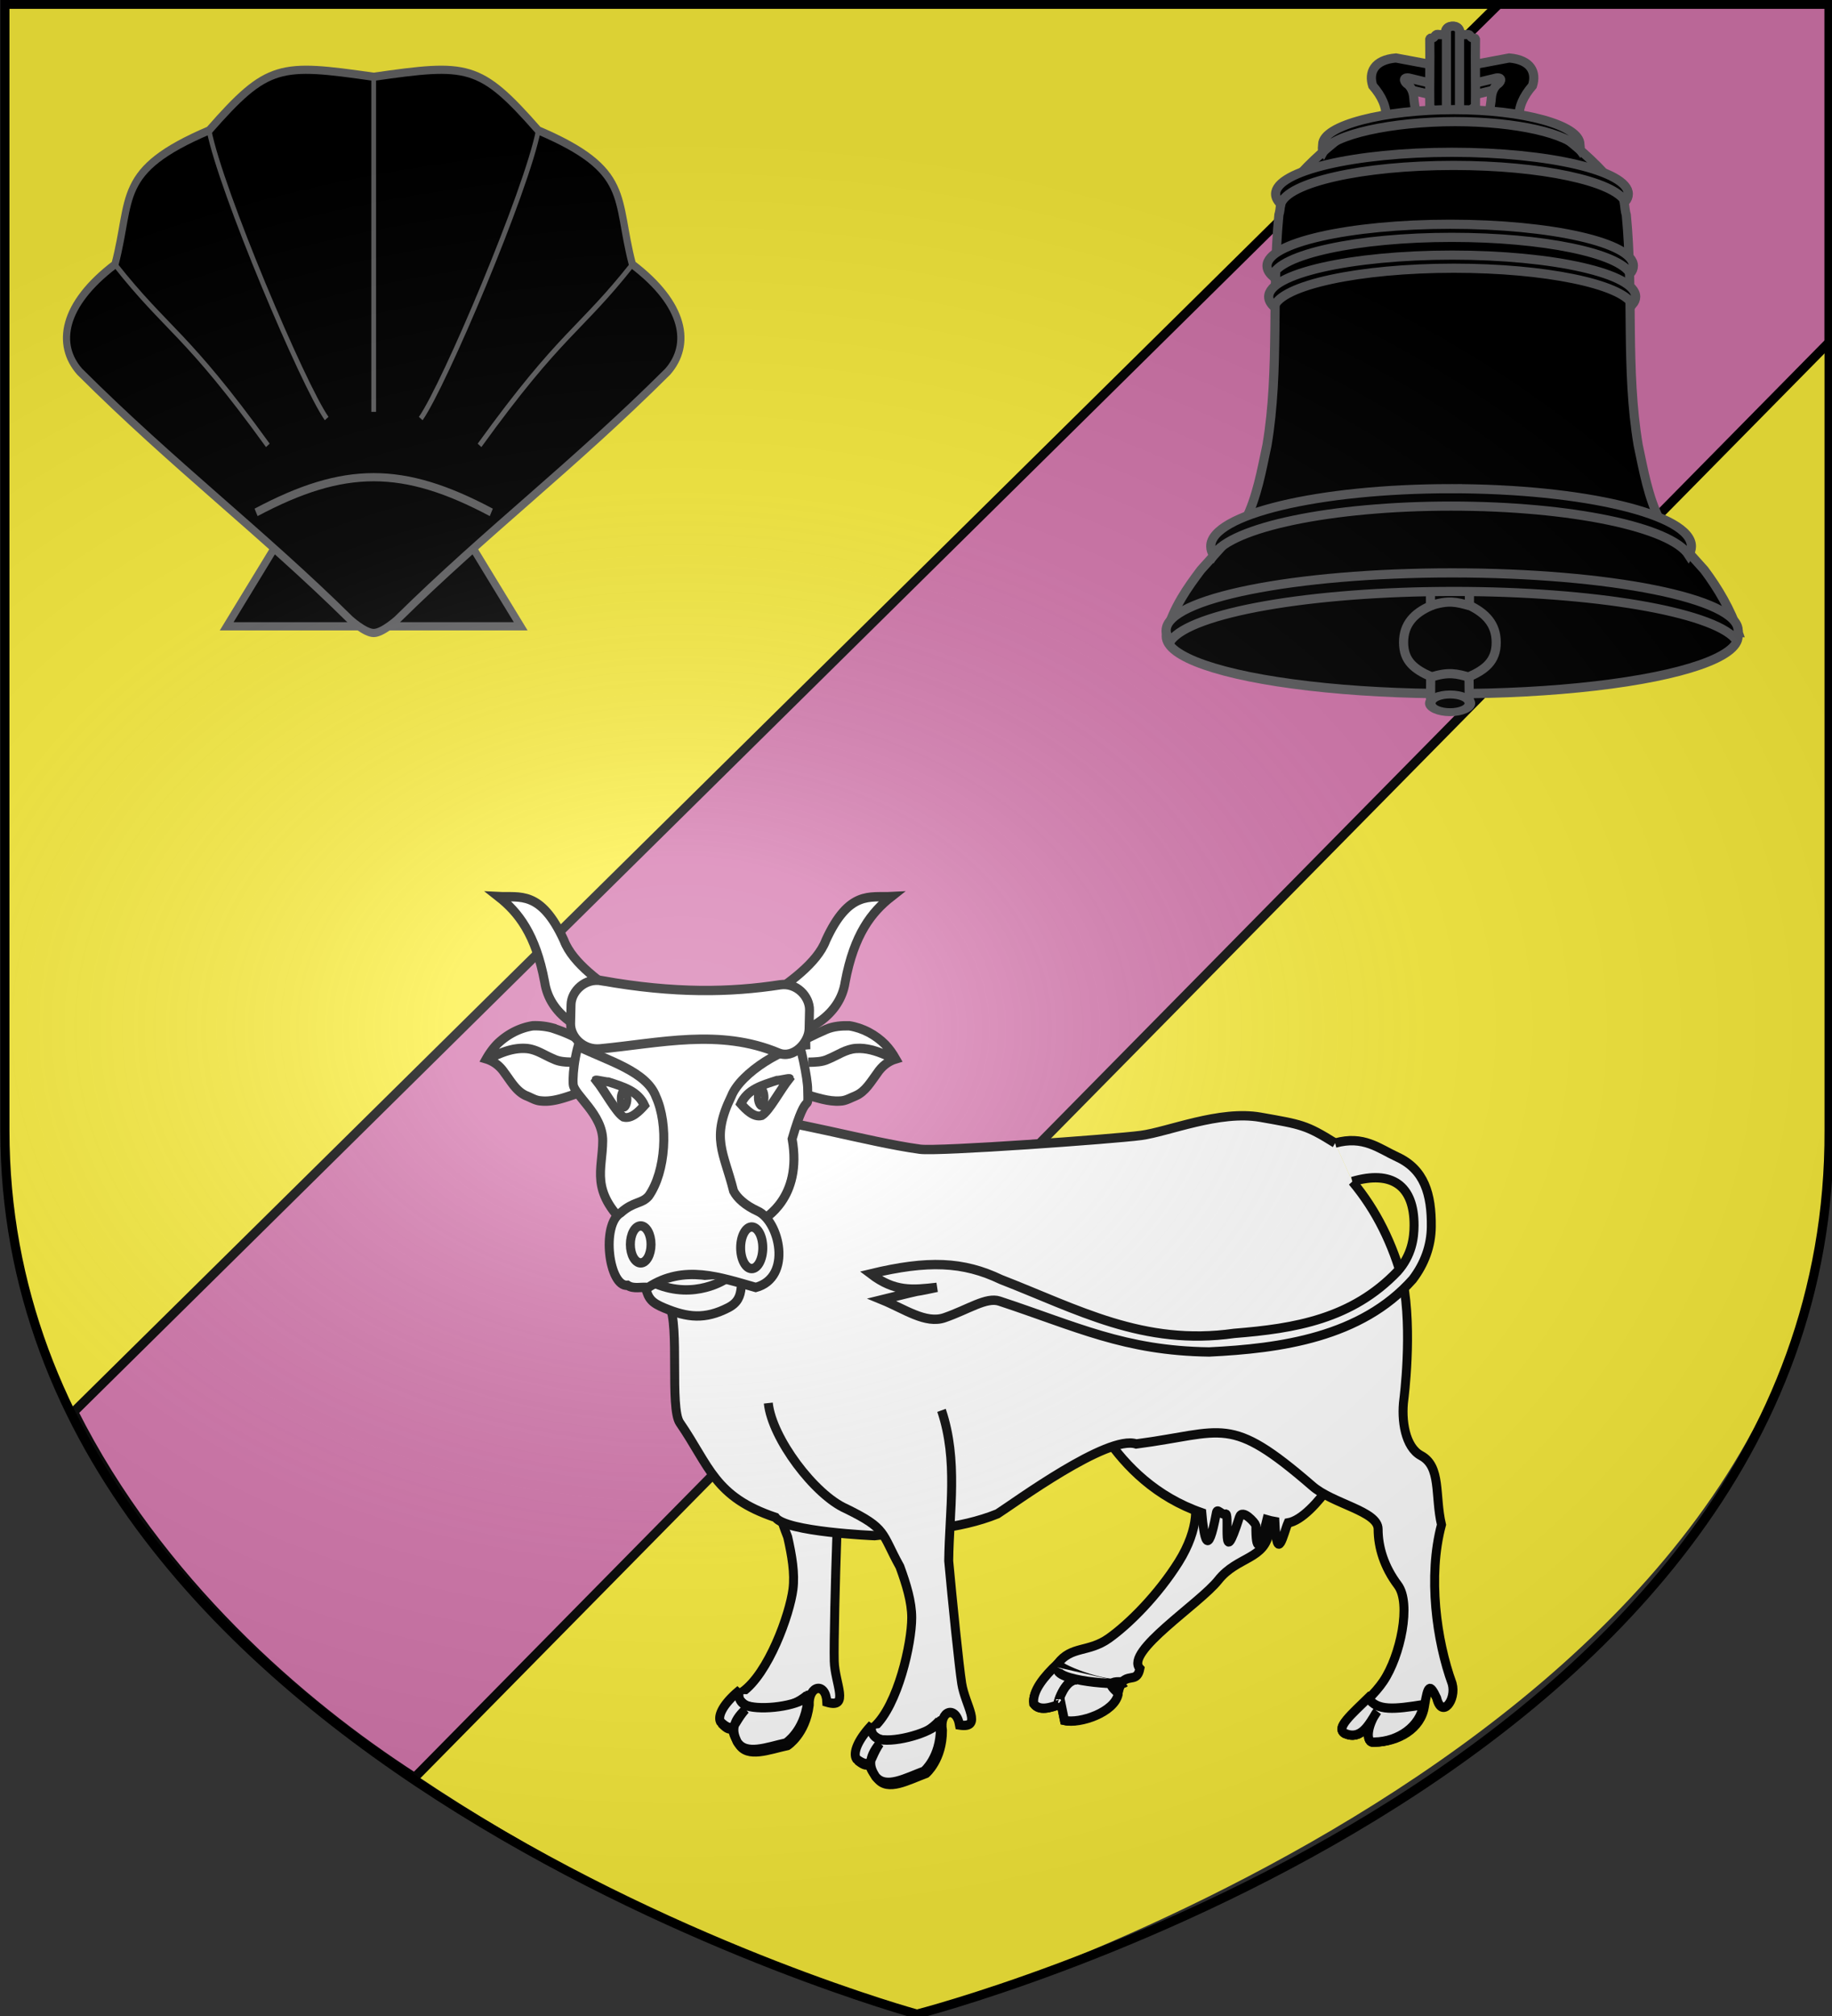 <svg xmlns="http://www.w3.org/2000/svg" xmlns:xlink="http://www.w3.org/1999/xlink" id="svg4761" width="600" height="660" version="1.1" viewBox="-300 -300 600 660"><rect x="-300" y="-300" width="600" height="660" fill="#333333" stroke="none"/><defs id="defs4763"><g id="s-5"><g id="c-11"><path id="t-6" d="M0 0v1h.5L0 0z" transform="rotate(18 3.157 -.5)"/><use xlink:href="#t-6" id="use2144-19" width="810" height="540" x="0" y="0" transform="scale(-1 1)"/></g><g id="a-3"><use xlink:href="#c-11" id="use2147-4" width="810" height="540" x="0" y="0" transform="rotate(72)"/><use xlink:href="#c-11" id="use2149-7" width="810" height="540" x="0" y="0" transform="rotate(144)"/></g><use xlink:href="#a-3" id="use2151-9" width="810" height="540" x="0" y="0" transform="scale(-1 1)"/></g><g id="s"><g id="c"><path id="t" d="M0 0v1h.5L0 0z" transform="rotate(18 3.157 -.5)"/><use xlink:href="#t" id="use2144" width="810" height="540" x="0" y="0" transform="scale(-1 1)"/></g><g id="a"><use xlink:href="#c" id="use2147" width="810" height="540" x="0" y="0" transform="rotate(72)"/><use xlink:href="#c" id="use2149" width="810" height="540" x="0" y="0" transform="rotate(144)"/></g><use xlink:href="#a" id="use2151" width="810" height="540" x="0" y="0" transform="scale(-1 1)"/></g><g id="s-1"><g id="c-1"><path id="t-8" d="M0 0v1h.5L0 0z" transform="rotate(18 3.157 -.5)"/><use xlink:href="#t-8" id="use2144-5" width="810" height="540" x="0" y="0" transform="scale(-1 1)"/></g><g id="a-2"><use xlink:href="#c-1" id="use2147-0" width="810" height="540" x="0" y="0" transform="rotate(72)"/><use xlink:href="#c-1" id="use2149-1" width="810" height="540" x="0" y="0" transform="rotate(144)"/></g><use xlink:href="#a-2" id="use2151-1" width="810" height="540" x="0" y="0" transform="scale(-1 1)"/></g><g id="s-4"><g id="c-7"><path id="t-4" d="M0 0v1h.5L0 0z" transform="rotate(18 3.157 -.5)"/><use xlink:href="#t-4" id="use2144-1" width="810" height="540" x="0" y="0" transform="scale(-1 1)"/></g><g id="a-8"><use xlink:href="#c-7" id="use2147-08" width="810" height="540" x="0" y="0" transform="rotate(72)"/><use xlink:href="#c-7" id="use2149-8" width="810" height="540" x="0" y="0" transform="rotate(144)"/></g><use xlink:href="#a-8" id="use2151-17" width="810" height="540" x="0" y="0" transform="scale(-1 1)"/></g><g id="s-0"><g id="c-8"><path id="t-40" d="M0 0v1h.5L0 0z" transform="rotate(18 3.157 -.5)"/><use xlink:href="#t-40" id="use2144-4" width="810" height="540" x="0" y="0" transform="scale(-1 1)"/></g><g id="a-6"><use xlink:href="#c-8" id="use2147-46" width="810" height="540" x="0" y="0" transform="rotate(72)"/><use xlink:href="#c-8" id="use2149-4" width="810" height="540" x="0" y="0" transform="rotate(144)"/></g><use xlink:href="#a-6" id="use2151-3" width="810" height="540" x="0" y="0" transform="scale(-1 1)"/></g><g id="s-5-4"><g id="c-11-0"><path id="t-6-6" d="M0 0v1h.5L0 0z" transform="rotate(18 3.157 -.5)"/><use xlink:href="#t-6-6" id="use2144-19-5" width="810" height="540" x="0" y="0" transform="scale(-1 1)"/></g><g id="a-3-3"><use xlink:href="#c-11-0" id="use2147-4-8" width="810" height="540" x="0" y="0" transform="rotate(72)"/><use xlink:href="#c-11-0" id="use2149-7-5" width="810" height="540" x="0" y="0" transform="rotate(144)"/></g><use xlink:href="#a-3-3" id="use2151-9-1" width="810" height="540" x="0" y="0" transform="scale(-1 1)"/></g><g id="s-4-6"><g id="c-7-7"><path id="t-4-1" d="M0 0v1h.5L0 0z" transform="rotate(18 3.157 -.5)"/><use xlink:href="#t-4-1" id="use2144-1-8" width="810" height="540" x="0" y="0" transform="scale(-1 1)"/></g><g id="a-8-4"><use xlink:href="#c-7-7" id="use2147-08-9" width="810" height="540" x="0" y="0" transform="rotate(72)"/><use xlink:href="#c-7-7" id="use2149-8-7" width="810" height="540" x="0" y="0" transform="rotate(144)"/></g><use xlink:href="#a-8-4" id="use2151-17-3" width="810" height="540" x="0" y="0" transform="scale(-1 1)"/></g><g id="s-1-3"><g id="c-1-0"><path id="t-8-4" d="M0 0v1h.5L0 0z" transform="rotate(18 3.157 -.5)"/><use xlink:href="#t-8-4" id="use2144-5-8" width="810" height="540" x="0" y="0" transform="scale(-1 1)"/></g><g id="a-2-5"><use xlink:href="#c-1-0" id="use2147-0-5" width="810" height="540" x="0" y="0" transform="rotate(72)"/><use xlink:href="#c-1-0" id="use2149-1-5" width="810" height="540" x="0" y="0" transform="rotate(144)"/></g><use xlink:href="#a-2-5" id="use2151-1-4" width="810" height="540" x="0" y="0" transform="scale(-1 1)"/></g><radialGradient xlink:href="#linearGradient2893" id="radialGradient3163" cx="221.445" cy="226.331" r="300" fx="221.445" fy="226.331" gradientTransform="matrix(1.354 0 0 .977 -376.514 -184.411)" gradientUnits="userSpaceOnUse"/><linearGradient id="linearGradient2893"><stop id="stop2895" offset="0" style="stop-color:white;stop-opacity:.314"/><stop id="stop2897" offset=".19" style="stop-color:white;stop-opacity:.251"/><stop id="stop2901" offset=".6" style="stop-color:#6b6b6b;stop-opacity:.125"/><stop id="stop2899" offset="1" style="stop-color:black;stop-opacity:.125"/></linearGradient><style id="style33" type="text/css">.Rand2,.Rand4,.Rand6{stroke:#202020;stroke-width:30}.Rand4,.Rand6{stroke-width:60}.Rand6{stroke-width:90}.Schwarz{fill:#000}.Blau{fill:#00f}.Gold{fill:#ffef00}.Silber{fill:#fff}</style></defs><g id="layer4" style="display:inline"><path id="path1411-0" d="M.051 359.7s-299.945-88.676-298.445-289.075V-298.61h596.89V70.625C301.538 271.455.051 359.7.051 359.7Z" style="display:inline;fill:#fcef3c;stroke:none;stroke-width:3.006;stroke-linecap:butt;stroke-linejoin:miter;stroke-miterlimit:4;stroke-dasharray:none;stroke-opacity:1"/><path id="rect7060" d="m-275.894 162.257 467.24-461.389 107.714-.757v111.926l-463.272 469.896c-37.28-24.015-83.92-64.42-111.682-119.676Z" style="display:inline;fill:#d576ad;stroke:#000;stroke-width:3"/></g><g id="layer3" style="display:inline"><g id="g2656" style="display:inline;fill:#000;stroke:#636365;stroke-width:1.223;stroke-opacity:1" transform="matrix(1.926 0 0 -2.194 -177.612 -184.912)"><path id="path2648" d="M-25-41 0-5l25-36Z" style="fill:#000;stroke:#636365;stroke-width:1.223;stroke-opacity:1"/><path id="path2650" d="M0-42c-1.5 0-4 2-4 2-15 13-30 23-46 37-4 4-3 10 6 16 3 10 0 14 16 20 10 10 12 10 28 8 16 2 18 2 28-8 16-6 13-10 16-20 9-6 10-12 6-16C34-17 19-27 4-40c0 0-2.5-2-4-2z" style="fill:#000;stroke:#636365;stroke-width:1.223;stroke-opacity:1"/><path id="path2652" d="M-20-24c15 7 25 7 40 0" style="fill:#000;stroke:#636365;stroke-width:1.223;stroke-opacity:1"/><path id="path2654" fill="none" d="M-44 13c9-10 12-10 26-27m-10 47c2-9 16-38 20-43m8 51V-9m44 22C35 3 32 3 18-14m10 47C26 24 12-5 8-10" style="fill:#000;stroke:#636365;stroke-width:.807;stroke-opacity:1"/></g><g id="g17506" style="display:inline;stroke:#000;stroke-width:2.632;stroke-miterlimit:4;stroke-dasharray:none;stroke-opacity:1" transform="matrix(1.116 0 0 1.164 -55.055 24.874)"><g id="g17470" style="display:inline;stroke:#000;stroke-width:2.632;stroke-miterlimit:4;stroke-dasharray:none;stroke-opacity:1"><path id="path15629" d="M163.347 117.145c-2.005 7.163-9.334 26.044-10.336 34.23-1.002 8.186-9.4 7.193-14.951 13.928-5.496 6.668-27.629 20.192-23.02 24.897-.763 3.608-2.836 1.87-4.833 3.427-.349.272-1.141 1.775-1.264 2.373-1.046 5.107-11.526 9.812-16.036 8.788l-1.002-4.695c-3.256 1.19-6.37 2.092-8.018 0-.502-3.581 3.006-6.14 7.015-11.256 4.01-5.116 9.02-3.069 15.034-7.162 6.014-4.093 14.479-12.28 20.493-21.488 6.013-9.21 6.013-17.395 3.006-20.465-3.006-3.07-9.301-12.423-9.301-12.423s-12.33-9.464-14.738-11.568" style="fill:#fff;fill-opacity:1;fill-rule:evenodd;stroke:#000;stroke-width:2.632;stroke-linecap:butt;stroke-linejoin:miter;stroke-miterlimit:4;stroke-dasharray:none;stroke-opacity:1"/><path id="path15631" d="M90.902 188.837c1.136 2.024 16.79 7.141 18.231 5.064-5.451 0-.336 2.872-.458 3.47-1.046 5.107-11.258 8.44-15.768 7.417l-1.002-4.695c-3.256 1.19-6.37 2.092-8.018 0-.502-3.581 3.03-7.68 7.015-11.256z" style="fill:#fff;fill-opacity:1;fill-rule:evenodd;stroke:#000;stroke-width:2.632;stroke-linecap:butt;stroke-linejoin:miter;stroke-miterlimit:4;stroke-dasharray:none;stroke-opacity:1"/><path id="path15633" d="M95.394 106.765c2.415 5.245 11.005 30.729 37.81 39.62.638 6.896 1.68 13.339 4.252.145.248-1.733 1.38.578 2.856.23 1.052.346-1.4 16.85 3.926.856.848-2.509 4.62 1.59 4.83 2.276-.053 7.875 1.186 6.81 3.242-1.545.739.21 1.54.377 2.336.508.598 12.57 2.646 3.003 3.853.37 8-1.284 19.378-20.45 17.655-20.284" style="fill:#fff;fill-opacity:1;fill-rule:evenodd;stroke:#000;stroke-width:2.632;stroke-linecap:butt;stroke-linejoin:miter;stroke-miterlimit:4;stroke-dasharray:none;stroke-opacity:1"/><use xlink:href="#g3866" id="use3868" width="100%" height="100%" x="0" y="0" style="stroke:#000;stroke-width:2.632;stroke-miterlimit:4;stroke-dasharray:none;stroke-opacity:1" transform="rotate(7.556 91.4 -92.016)"/><path id="path15639" d="M177.383 53.209c7.164 8.229 11.816 17.534 14.864 28.117 2.85 14.084.258 33.102.258 33.102-.825 5.884.388 13.496 5.027 15.865 6.014 3.07 4.01 11.255 6.014 19.441-4.056 14.505-1.467 32.603 3.126 44.675 1.357 4.636-3.038 9.979-4.54 4.08-2.006-4.094-2.595-3.732-3.598 2.407-1.002 6.14-7.547 9.871-14.68 9.993-2.846.403-2.042-4.87.821-8.655-2.472 3.684-4.611 8.162-9.44 6.234-4.125-2.106 6.26-7.572 11.272-14.734 5.012-7.163 8.242-21.886 4.233-27.002-4.01-5.116-5.79-10.63-5.79-15.746 0-5.117-13.368-7.078-19.382-12.195-24.494-20.29-25.601-15.022-51.613-11.77-8.357-2.699-35.693 16.574-40.704 19.644-11.385 4.43-24.044 4.774-36.082 6.139 0 0-26.059-1.023-29.066-5.116-17.965-5.781-19.27-14.315-28.074-26.605-3.007-4.093-.062-27.627-3.068-32.743C-29.45 45.918-11.955 36.932.142 35.345c11.104 0 34.692 6.735 50.381 8.781 5.368.7 56.805-2.856 64.823-3.88 8.018-1.022 23.052-7.162 35.08-5.115 12.027 2.046 13.352 2.135 21.91 7.264" style="fill:#fff;fill-opacity:1;fill-rule:evenodd;stroke:#000;stroke-width:2.632;stroke-linecap:butt;stroke-linejoin:miter;stroke-miterlimit:4;stroke-dasharray:none;stroke-opacity:1"/><path id="path15663" d="M180.966 199.32c3.738 5.222 12.238 1.576 16.588 1.576" style="fill:#fff;fill-opacity:1;fill-rule:evenodd;stroke:#000;stroke-width:2.632;stroke-linecap:butt;stroke-linejoin:miter;stroke-miterlimit:4;stroke-dasharray:none;stroke-opacity:1"/><path id="path15665" d="M91.209 199.924c-.817.851 1.842-7.147 5.562-6.56" style="fill:#fff;fill-opacity:1;fill-rule:evenodd;stroke:#000;stroke-width:2.632;stroke-linecap:butt;stroke-linejoin:miter;stroke-miterlimit:4;stroke-dasharray:none;stroke-opacity:1"/><path id="path15667" d="M90.902 189.86c-1.727 3.966 18.842 5.114 19.699 4.313" style="fill:#fff;fill-opacity:1;fill-rule:evenodd;stroke:#000;stroke-width:2.632;stroke-linecap:butt;stroke-linejoin:miter;stroke-miterlimit:4;stroke-dasharray:none;stroke-opacity:1"/><path id="path15679" d="M182.065 198.438c2.524 3.819 7.804 3.173 16.2 1.91-1.001 6.14-7.278 10.42-14.41 10.54-2.847.404-2.043-4.869.82-8.654-2.472 3.684-4.611 8.162-9.44 6.234-2.982-1.523 2.157-5.624 6.83-10.03z" style="fill:#fff;fill-opacity:1;fill-rule:evenodd;stroke:#000;stroke-width:2.632;stroke-linecap:butt;stroke-linejoin:miter;stroke-miterlimit:4;stroke-dasharray:none;stroke-opacity:1"/><g id="g3866" style="stroke:#000;stroke-width:2.632;stroke-miterlimit:4;stroke-dasharray:none;stroke-opacity:1" transform="translate(427.87 -13.094)"><path id="path15659" d="M-421.885 128.615c1.05 9.854 13.6 25.873 22.892 29.734 12.123 5.71 10.188 6.71 15.731 16.28 1.898 4.981 3.472 9.87 3.472 14.358 0 7.162-4.01 24.558-11.025 30.697-4.51 4.605-5.601 8.096-4.599 9.63 3.358 2.42 3.218.787 6.827-4.344-5.949 4.224-3.161 6.665-1.226 9.28 3.012 3.647 8.919.398 14.255-1.492 0 0 4.788-3.865 4.788-12.05-1.002-5.629 4.01-7.163 5.012-1.536 7.016 1.023 1.64-5.543.638-11.682-.783-4.797-2.79-23.645-3.82-34.497.171-14.11 2.835-28.22-2.11-42.331" style="fill:#fff;fill-opacity:1;fill-rule:evenodd;stroke:#000;stroke-width:2.632;stroke-linecap:butt;stroke-linejoin:miter;stroke-miterlimit:4;stroke-dasharray:none;stroke-opacity:1"/><path id="path15669" d="M-393.266 220.492c1.934.987 2.902 2.55 4.732 2.846 5.759.928 12.489-.778 16.807-5.345" style="fill:#fff;fill-opacity:1;fill-rule:evenodd;stroke:#000;stroke-width:2.632;stroke-linecap:butt;stroke-linejoin:miter;stroke-miterlimit:4;stroke-dasharray:none;stroke-opacity:1"/><path id="path15683" d="M-371.486 218.063c-1.366 2.724-11.168 5.71-16.647 5.295-3.233-.244-3.91-2.745-3.295-4.287-.407.416-.786.823-1.139 1.22-3.551 4-4.371 7.014-3.46 8.41 1.53 1.103 2.871 1.638 3.634 1.11.912-.63 1.229-2.66 3.193-5.454-3.591 4.224-2.979 6.665-1.226 9.28 3.012 3.647 8.919.399 14.256-1.492 0 0 4.787-3.865 4.787-12.05-.134-.753.166-2.568-.103-2.032z" style="fill:#fff;fill-opacity:1;fill-rule:evenodd;stroke:#000;stroke-width:2.632;stroke-linecap:butt;stroke-linejoin:miter;stroke-miterlimit:4;stroke-dasharray:none;stroke-opacity:1"/></g><path id="path15685" d="M91.209 199.924c-.817.851 1.842-7.147 5.562-6.56" style="fill:#fff;fill-opacity:1;fill-rule:evenodd;stroke:#000;stroke-width:2.632;stroke-linecap:butt;stroke-linejoin:miter;stroke-miterlimit:4;stroke-dasharray:none;stroke-opacity:1"/><path id="path15504" d="M177.383 53.209c11.509-3.255 18.184 1.01 18.118 12.414-.027 3.41-.604 8.28-4.841 12.833-13.385 13.433-30.133 16.108-47.954 17.463-26.687 3.643-46.013-6.802-68.456-15.154-11.083-5.082-21.43-5.468-38.208-1.6 7.016 5.116 12.198 4.6 19.437 3.806-10.608 2.181.243-.384-16.145 3.48 6.633 2.605 12.832 6.903 18.365 5.064 7.045-2.342 12.269-5.89 16.11-4.675 22.665 7.163 36.685 13.965 61.54 14.308 20.947-.972 44.597-4.095 59.72-20.394 3.536-4.448 5.427-9.466 5.49-14.805.11-9.228-2.062-16.149-9.976-19.637-5.396-2.378-9.89-6.15-18.246-3.917" style="fill:#fff;fill-opacity:1;fill-rule:evenodd;stroke:#000;stroke-width:2.632;stroke-linecap:butt;stroke-linejoin:miter;stroke-miterlimit:4;stroke-dasharray:none;stroke-opacity:1"/></g><g id="g17453" style="display:inline;stroke:#000;stroke-width:2.632;stroke-miterlimit:4;stroke-dasharray:none;stroke-opacity:1"><path id="use2898" d="M17.756 19.66c1.973-.06 4.007-.032 5.837-.892 2.715-1.055 5.22-2.836 8.22-2.986 2.92-.191 5.772.67 8.446 1.764l2.68 1.019m-30.165-3.081c3.241-2.02 6.735-3.619 10.256-5.087 2.116-.866 4.466-1.034 6.728-.985 3.953.597 7.702 2.51 10.568 5.288 1.192 1.2 2.2 2.568 3.062 4.021-2.23.634-4.128 2.119-5.432 4.016-1.851 2.371-3.47 5.219-6.403 6.394-1.463.546-2.85 1.397-4.46 1.433-3.526.245-6.914-1.02-10.29-1.833-.325-.092-.65-.184-.97-.29" style="fill:#fff;fill-opacity:1;fill-rule:nonzero;stroke:#000;stroke-width:2.632;stroke-miterlimit:4;stroke-dasharray:none;stroke-opacity:1"/><path id="path865" d="M-51.144 19.66c-1.974-.06-4.008-.032-5.838-.892-2.716-1.054-5.216-2.84-8.22-2.986-2.785-.17-5.537.577-8.094 1.63l-3.033 1.153m27.133-5.031c-2.542-1.597-5.408-2.61-8.254-3.523a19.933 19.933 0 0 0-5.697-.599c-3.887.58-7.562 2.452-10.419 5.137-1.253 1.24-2.315 2.656-3.211 4.172 2.162.623 4.04 2.029 5.32 3.872 1.872 2.358 3.448 5.225 6.35 6.466 1.421.508 2.733 1.382 4.286 1.47 3.469.386 6.829-.858 10.083-1.872" style="fill:#fff;fill-opacity:1;fill-rule:nonzero;stroke:#000;stroke-width:2.632;stroke-miterlimit:4;stroke-dasharray:none;stroke-opacity:1"/><path id="path3543" d="M-47.626 10.738c-2.746 2.74-3.937 12.093-3.638 15.151.3 3.059 8.691 8.386 8.657 15.84-.04 8.308-3.79 13.901 7.067 23.881 1.28 2.935 5.528 16.56 5.503 17.401.807 3.3 1.985 4.355 5.493 5.765 6.845 2.75 11.964 3.258 18.759-.076 2.826-1.388 3.572-3.25 3.805-5.656.028-.456 5.351-16.852 5.557-17.316.205-.464.603-1.28.79-1.666.239-.491 11.724-5.99 8.612-22.837 4.604-15.29 4.766-6.296 4.565-13.937.059-2.673-2.069-13.086-3.674-15.646" style="fill:#fff;fill-opacity:1;fill-rule:nonzero;stroke:#000;stroke-width:2.632;stroke-miterlimit:4;stroke-dasharray:none;stroke-opacity:1"/><path id="path1135" d="M-49.907 15.13c8.85 4.14 20.139 7.06 22.928 14.23 3.677 7.738 2.952 20.999-2.137 27.934-2.088 2.285-4.347 1.424-8.186 4.692-5.878 3.341-3.457 20.974 1.978 20.407 1.756 1.127 4.049.4 6.059.614 10.526-6.548 21.046-2.85 31.572-.01 10.85-2.815 6.985-18.743.494-21.5-3.593-1.583-5.96-3.66-7.007-5.612-2.897-11.089-6.7-14.786-.643-26.67 2.672-6.611 15.93-14.407 23.158-14.526" style="fill:#fff;fill-opacity:1;fill-rule:nonzero;stroke:#000;stroke-width:2.632;stroke-miterlimit:4;stroke-dasharray:none;stroke-opacity:1"/><path id="path1982" d="m-36.505 1.698-4.52 10.734c-7.848-1.086-17.16-6.057-18.617-15.335-2.623-13.443-7.766-19.663-13.558-24.025 6.263.312 12.434-1.87 19.207 12.268 2.585 6.58 11.177 12.185 17.488 16.358z" style="fill:#fff;fill-opacity:1;fill-rule:nonzero;stroke:#000;stroke-width:2.632;stroke-miterlimit:4;stroke-dasharray:none;stroke-opacity:1"/><path id="use2886" d="m5.406 1.698 4.519 10.734c7.848-1.086 17.16-6.057 18.618-15.335 2.622-13.443 7.766-19.663 13.557-24.025-6.263.312-12.434-1.87-19.206 12.268C20.308-8.08 11.717-2.475 5.406 1.698Z" style="fill:#fff;fill-opacity:1;fill-rule:nonzero;stroke:#000;stroke-width:2.632;stroke-miterlimit:4;stroke-dasharray:none;stroke-opacity:1"/><path id="rect4655" d="M-42.95-3.29C-21.504.4-4.97.012 9.46-2.121c4.777-.706 8.71 3.299 8.618 7.153l-.127 5.27c-.092 3.853-4.596 8.512-8.952 6.76-17.312-6.961-34.893-2.757-52.411-1.167-4.831.438-8.71-3.299-8.618-7.153l.127-5.27c.092-3.853 4.186-7.58 8.952-6.76z" style="fill:#fff;stroke:#000;stroke-width:2.632;stroke-miterlimit:4;stroke-dasharray:none;stroke-opacity:1"/><g id="g8251" style="stroke:#000;stroke-width:2.632;stroke-miterlimit:4;stroke-dasharray:none;stroke-opacity:1" transform="translate(114.822 29.897)"><g id="g8244" style="stroke:#000;stroke-width:2.632;stroke-miterlimit:4;stroke-dasharray:none;stroke-opacity:1" transform="translate(-115.255 -27.73)"><g id="Eye" style="fill:#fff;fill-opacity:1;fill-rule:nonzero;stroke:#000;stroke-width:11.274;stroke-miterlimit:4;stroke-dasharray:none;stroke-opacity:1" transform="matrix(.245 0 0 .222 -83.233 -32.562)"><path id="path3541" d="M174.383 250.376c17.252 5.966 35.127 11.08 43.17 29.771-6.372 7.547-15.6 17.57-24.863 14.936-9.165-6.13-21.775-32.008-33.19-47.063.222-.53 14.6 2.856 14.883 2.356z" style="fill:#fff;fill-opacity:1;stroke:#000;stroke-width:11.274;stroke-miterlimit:4;stroke-dasharray:none;stroke-opacity:1"/></g></g><g id="g8000" style="stroke:#000;stroke-width:2.542;stroke-miterlimit:4;stroke-dasharray:none;stroke-opacity:1" transform="matrix(.833 0 0 1.286 -121.06 -35.669)"><ellipse id="path7849" cx="-36.127" cy="27.783" rx="1.3" ry="1.517" style="fill:#fff;stroke:#000;stroke-width:2.542;stroke-miterlimit:4;stroke-dasharray:none;stroke-opacity:1"/></g></g><use xlink:href="#g8251" id="use8253" width="100%" height="100%" x="0" y="0" style="stroke:#000;stroke-width:2.632;stroke-miterlimit:4;stroke-dasharray:none;stroke-opacity:1" transform="matrix(-1 0 0 1 -32.434 -.433)"/><path id="path8459" d="M-27.028 81.944c11.45 4.582 20.556-1.274 20.798-1.516" style="fill:#fff;fill-opacity:1;stroke:#000;stroke-width:2.632;stroke-linecap:butt;stroke-linejoin:miter;stroke-miterlimit:4;stroke-dasharray:none;stroke-opacity:1"/><ellipse id="path10364" cx="-31.461" cy="70.896" rx="3.033" ry="5.199" style="fill:#fff;fill-opacity:1;stroke:#000;stroke-width:2.632;stroke-miterlimit:4;stroke-dasharray:none;stroke-opacity:1"/><ellipse id="path10366" cx="1.119" cy="71.845" rx="3.25" ry="5.849" style="fill:#fff;fill-opacity:1;stroke:#000;stroke-width:2.632;stroke-miterlimit:4;stroke-dasharray:none;stroke-opacity:1"/></g></g><g id="g13079" style="display:inline;fill:#000;stroke:#5a5a5d;stroke-width:6.926;stroke-miterlimit:4;stroke-dasharray:none;stroke-opacity:1" transform="matrix(.433 0 0 .434 54.726 -321.734)"><ellipse id="path11055" cx="217.876" cy="485.437" rx="224.884" ry="43.32" style="fill:#000;fill-opacity:1;stroke:#5a5a5d;stroke-width:7.06;stroke-miterlimit:4;stroke-dasharray:none;stroke-opacity:1" transform="matrix(.962 0 0 1.001 69.553 44.056)"/><g id="g12065" style="fill:#000;stroke:#5a5a5d;stroke-width:6.926;stroke-miterlimit:4;stroke-dasharray:none;stroke-opacity:1"><g id="g12061" style="fill:#000;stroke:#5a5a5d;stroke-width:6.926;stroke-miterlimit:4;stroke-dasharray:none;stroke-opacity:1"><path id="rect6497" d="m262.927 560.44-.136 18.722c0 2.647 2.415 4.778 5.415 4.778h18.475c3 0 5.415-2.131 5.415-4.778l-.18-18.544c12.043-5.4 20.566-11.673 20.566-25.925 0-14.012-8.239-22.112-20.26-27.944l-.126-96.602c0-2.647-2.415-4.778-5.415-4.778h-18.475c-3 0-5.415 2.13-5.415 4.778l-.057 97.047c-12.026 5.293-20.33 13.432-20.33 27.499 0 14.217 8.347 20.254 20.523 25.746z" style="fill:#000;fill-opacity:1;stroke:#5a5a5d;stroke-width:6.926;stroke-miterlimit:4;stroke-dasharray:none;stroke-opacity:1"/><ellipse id="path11124" cx="-162.503" cy="229.977" rx="18.217" ry="10.876" style="fill:#000;fill-opacity:1;stroke:#5a5a5d;stroke-width:9.75;stroke-miterlimit:4;stroke-dasharray:none;stroke-opacity:1" transform="matrix(.822 0 0 .614 411.163 439.419)"/></g><path id="path11126" d="M262.88 506.975c13.394-4.421 19.722-2.73 29.405 0" style="fill:#000;fill-rule:evenodd;stroke:#5a5a5d;stroke-width:6.926;stroke-linecap:butt;stroke-linejoin:miter;stroke-miterlimit:4;stroke-dasharray:none;stroke-opacity:1"/><path id="path12022" d="M262.88 560.975c13.394-4.421 19.722-2.73 29.405 0" style="fill:#000;fill-rule:evenodd;stroke:#5a5a5d;stroke-width:6.926;stroke-linecap:butt;stroke-linejoin:miter;stroke-miterlimit:4;stroke-dasharray:none;stroke-opacity:1"/></g><g id="g13071" style="fill:#000;stroke:#5a5a5d;stroke-width:6.926;stroke-miterlimit:4;stroke-dasharray:none;stroke-opacity:1"><g id="g13067" style="fill:#000;stroke:#5a5a5d;stroke-width:6.926;stroke-miterlimit:4;stroke-dasharray:none;stroke-opacity:1"><path id="path13059" d="m279.465 125.514 33.352-8c6.094 5.573-5.985 50.89 13.522 5.84 3.13-9.85 12.717-19.458-4.002-20.9l-42.872 8-42.872-8c-16.72 1.442-9.846 7.883-6.716 17.733.426 5.468 10.778-2.129 16.236-2.673z" style="fill:#000;fill-opacity:1;fill-rule:evenodd;stroke:#5a5a5d;stroke-width:6.926;stroke-linecap:butt;stroke-linejoin:miter;stroke-miterlimit:4;stroke-dasharray:none;stroke-opacity:1"/><path id="path8293" d="m279.465 116.871 33.352-8c5.058-.429 2.818 3.607.39 4.918-3.09 2.817-4.173 6.715-4.42 10.055-.094 2.502-1.142 8.19-1.435 10.682 3.42 2.396 7.668 1.876 4.951 4.057.794 1.115 6.74 2.214 10.499 1.08 2.51 2.075 4.596.903 6.768.412-.157-9.817 3.39-17.243 10.34-25.364 3.13-9.85-.854-19.457-17.573-20.899l-42.872 8-42.872-8c-16.72 1.442-20.704 11.049-17.574 20.899 6.951 8.12 10.498 15.547 10.341 25.364 2.172.49 4.259 1.663 6.769-.411 3.758 1.133 9.704.034 10.498-1.081-2.717-2.181 1.531-1.66 4.951-4.057-.293-2.492-1.34-8.18-1.435-10.682-.247-3.34-1.33-7.238-4.42-10.055-2.428-1.31-4.668-5.347.39-4.918z" style="fill:#000;fill-opacity:1;fill-rule:evenodd;stroke:#5a5a5d;stroke-width:6.926;stroke-linecap:butt;stroke-linejoin:miter;stroke-miterlimit:4;stroke-dasharray:none;stroke-opacity:1"/></g><g id="g10085" style="fill:#000;stroke:#5a5a5d;stroke-width:6.958;stroke-miterlimit:4;stroke-dasharray:none;stroke-opacity:1" transform="matrix(.997 0 0 .994 .86 -5.926)"><path id="path6515" d="M280.749 146.181c5.386-2.936 11.682-4.796 16.05-9.392.193-17.444-.235-33.113 0-50.503-.276-.718-.223-1.172-1.463-1.068-2.473.177-2.257-3.076-4.744-2.776-2.12.416-6.166.398-5.708-2.357-.412-2.473-2.755-4.053-5.419-3.695-2.663-.358-5.006 1.222-5.419 3.695.458 2.755-3.587 2.773-5.707 2.357-2.487-.3-2.272 2.953-4.745 2.776-1.24-.104-1.187.35-1.462 1.068.234 17.39-.194 33.06 0 50.503 3.172 6.87 12.837 8.054 18.617 9.392z" style="fill:#000;fill-opacity:1;fill-rule:evenodd;stroke:#5a5a5d;stroke-width:6.958;stroke-linecap:butt;stroke-linejoin:miter;stroke-miterlimit:4;stroke-dasharray:none;stroke-opacity:1"/><rect id="rect10083" width="9.91" height="67.726" x="274.789" y="76.186" rx="5.895" ry="3.789" style="fill:#000;fill-opacity:1;stroke:#5a5a5d;stroke-width:6.958;stroke-miterlimit:4;stroke-dasharray:none;stroke-opacity:1"/></g></g><g id="g12048" style="fill:#000;stroke:#5a5a5d;stroke-width:6.926;stroke-miterlimit:4;stroke-dasharray:none;stroke-opacity:1"><path id="path2044" d="M495.65 527.335c0-23.929-97.121-40.872-216.526-40.872-119.404 0-216.312 19.42-216.185 40.872 5.93-19.838 15.783-33.598 26.135-47.351l19.464-21.595c7.253-.09 9.955-9.282 14.082-15.625 9.028-18.022 12.42-38.019 16.479-56.981 9.564-56.779 3.32-115.398 8.977-173.563 1.473-4.66 1.036-12.165 3.587-16.217 17.785-22.112 30.345-32.034 43.183-42.606 3.9-3.21 6.457-7.9 14.149-9.476 20.076-4.79 53.798-9.128 70.47-8.938 16.672-.19 50.395 4.149 70.47 8.938 7.693 1.575 10.25 6.266 14.149 9.476 12.839 10.572 25.399 20.494 43.183 42.606 2.552 4.052 2.114 11.557 3.587 16.217 5.657 58.165-.586 116.784 8.977 173.563 4.06 18.962 7.452 38.959 16.479 56.981 4.127 6.343 6.83 15.535 14.083 15.625l19.464 21.595c10.351 13.753 19.991 29.99 25.793 47.35z" style="fill:#000;fill-opacity:1;fill-rule:evenodd;stroke:#5a5a5d;stroke-width:6.926;stroke-linecap:butt;stroke-linejoin:miter;stroke-miterlimit:4;stroke-dasharray:none;stroke-opacity:1"/><g id="g12040" style="fill:#000;stroke:#5a5a5d;stroke-width:6.926;stroke-miterlimit:4;stroke-dasharray:none;stroke-opacity:1"><path id="path11098" d="M66.316 533.348c-2.296-2.53-3.5-5.12-3.5-7.781 0-23.929 96.908-43.344 216.313-43.344 119.404 0 216.312 19.415 216.312 43.344 0 2.114-.789 4.186-2.25 6.219-18.347-20.21-106.662-35.563-212.781-35.563-108.844 0-199 16.146-214.094 37.125z" style="display:inline;fill:#000;fill-opacity:1;stroke:#5a5a5d;stroke-width:6.926;stroke-miterlimit:4;stroke-dasharray:none;stroke-opacity:1"/><path id="path11100" d="M277.665 219.237c-76.485 0-138.56 14.067-138.56 31.416 0 2.612 1.413 5.163 4.065 7.59 5.174-16.266 64.01-29.12 135.738-29.12 69.099 0 126.229 11.922 134.95 27.338 1.55-1.881 2.366-3.826 2.366-5.808 0-17.349-62.075-31.416-138.56-31.416z" style="fill:#000;fill-opacity:1;stroke:#5a5a5d;stroke-width:6.926;stroke-miterlimit:4;stroke-dasharray:none;stroke-opacity:1"/><path id="path11107" d="M279.165 242.512c-76.609 0-138.785 14.066-138.785 31.414 0 2.613 1.415 5.164 4.071 7.59 5.183-16.265 64.115-29.118 135.96-29.118 69.21 0 126.433 11.92 135.169 27.336 1.552-1.881 2.37-3.825 2.37-5.808 0-17.348-62.176-31.414-138.785-31.414z" style="fill:#000;fill-opacity:1;stroke:#5a5a5d;stroke-width:6.926;stroke-miterlimit:4;stroke-dasharray:none;stroke-opacity:1"/><path id="path11109" d="M278.999 164.957c-73.627 0-133.382 14.085-133.382 31.456 0 2.616 1.36 5.17 3.912 7.6 4.981-16.287 61.619-29.156 130.667-29.156 66.517 0 121.512 11.936 129.908 27.372 1.492-1.884 2.277-3.83 2.277-5.816 0-17.37-59.755-31.456-133.382-31.456z" style="fill:#000;fill-opacity:1;stroke:#5a5a5d;stroke-width:6.926;stroke-miterlimit:4;stroke-dasharray:none;stroke-opacity:1"/><path id="path11111" d="M280.535 132.776c-52.577 0-99.321 11.755-99.321 26.25 0 1.799-.704 3.552.549 5.25 6.704-12.69 51.798-22.469 99.678-22.469 46.05 0 85.412 9.02 94.249 21 .645-1.233.095-2.5.095-3.781 0-14.495-42.673-26.25-95.25-26.25z" style="fill:#000;fill-opacity:1;stroke:#5a5a5d;stroke-width:6.926;stroke-miterlimit:4;stroke-dasharray:none;stroke-opacity:1"/><path id="path12029" d="M278.318 418.711c-100.342 0-181.764 19.48-181.764 43.481 0 2.236.688 4.42 2.051 6.566 13.269-20.883 88.719-36.915 179.713-36.915s166.475 16.032 179.743 36.915c1.364-2.145 2.052-4.33 2.052-6.566 0-24-81.453-43.48-181.795-43.48z" style="fill:#000;fill-opacity:1;stroke:#5a5a5d;stroke-width:6.926;stroke-miterlimit:4;stroke-dasharray:none;stroke-opacity:1"/></g></g></g></g><g id="layer2" style="display:inline"><path id="path2875" d="M.323 359.393S299.9 282.86 299.045 70.103V-298.61H-298.4V70.102C-298.4 277.705.323 359.393.323 359.393z" style="display:inline;fill:url(#radialGradient3163);fill-opacity:1;fill-rule:evenodd;stroke:#000;stroke-width:3;stroke-linecap:butt;stroke-linejoin:miter;stroke-miterlimit:4;stroke-dasharray:none;stroke-opacity:1"/></g></svg>